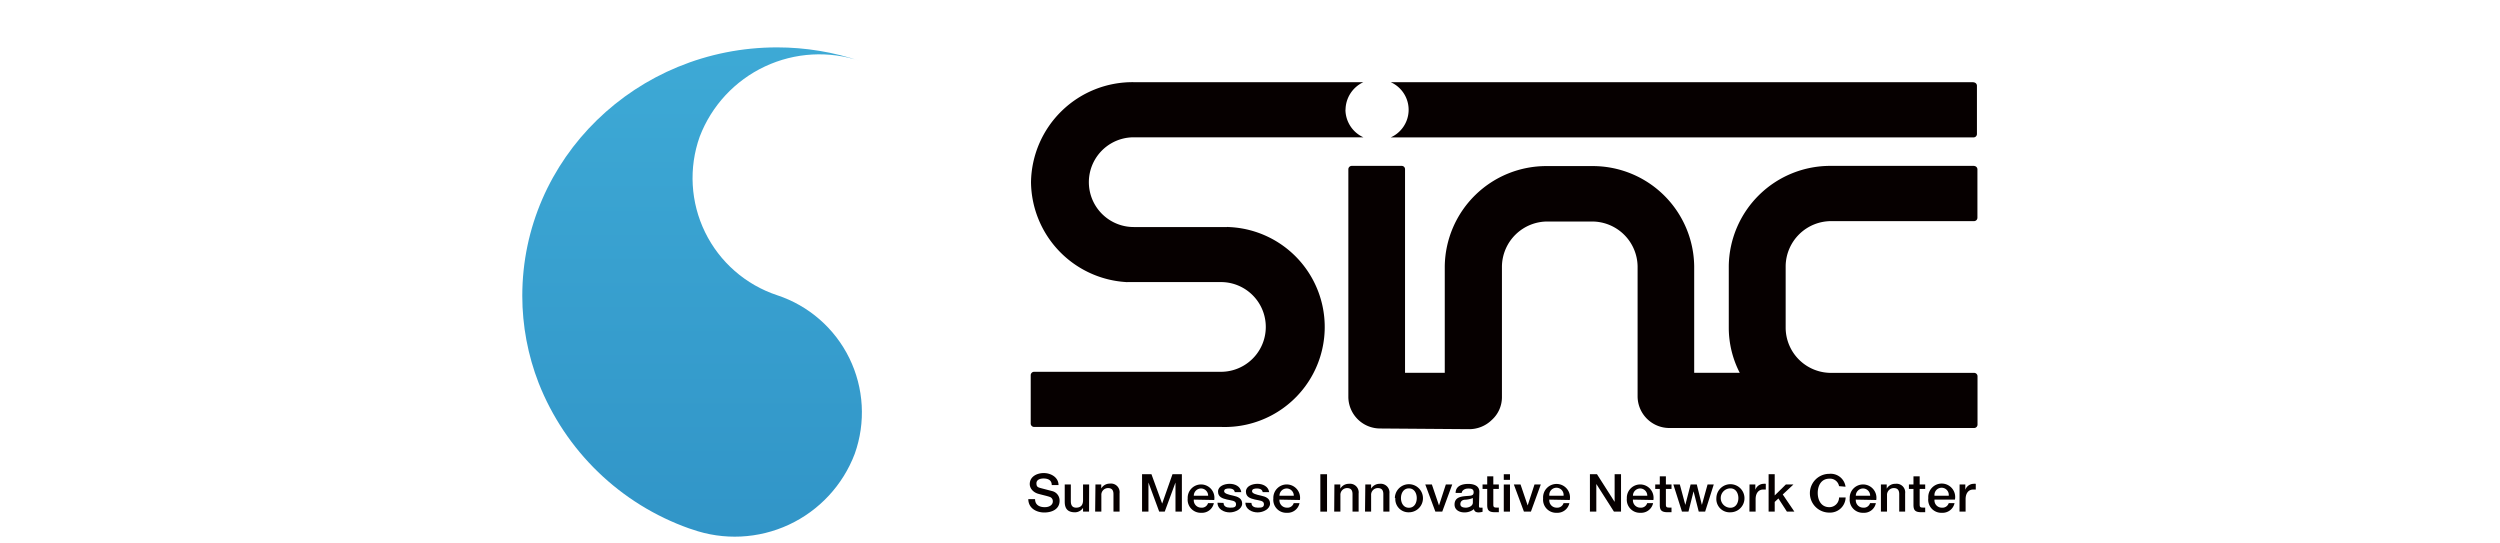 <svg xmlns="http://www.w3.org/2000/svg" xmlns:xlink="http://www.w3.org/1999/xlink" width="258" height="56" viewBox="0 0 258 56"><defs><style>.a{fill:none;}.b{fill:#060000;}.c{clip-path:url(#a);}.d{fill:url(#b);}</style><clipPath id="a"><path class="a" d="M53.9,30.53a24.88,24.88,0,0,0,1.69,9,26.06,26.06,0,0,0,15.52,15l.31.1a13.24,13.24,0,0,0,16.79-7.8,12.73,12.73,0,0,0-8-16.36,12.74,12.74,0,0,1-8-16.37A13.22,13.22,0,0,1,88.81,6.31,26.85,26.85,0,0,0,80.2,4.89c-14.52,0-26.3,11.47-26.3,25.64"/></clipPath><linearGradient id="b" x1="4218.15" y1="1591.27" x2="4219.7" y2="1591.27" gradientTransform="translate(170410.1 -451550.25) rotate(90) scale(107.05)" gradientUnits="userSpaceOnUse"><stop offset="0" stop-color="#3eaad6"/><stop offset="1" stop-color="#1567a8"/></linearGradient></defs><path class="b" d="M203.75,17.12H189a10.47,10.47,0,0,0-10.59,10.33v6.38a10.16,10.16,0,0,0,1.13,4.64h-4.7v-11a10.47,10.47,0,0,0-10.59-10.33h-4.55a10.48,10.48,0,0,0-10.6,10.33v11l-4.1,0v-21a.34.34,0,0,0-.35-.35h-5.15a.35.35,0,0,0-.35.35V41a3.28,3.28,0,0,0,3.29,3.22l9.18.07h0a3.32,3.32,0,0,0,2.32-.94A3.16,3.16,0,0,0,155,41V27.49a4.7,4.7,0,0,1,4.75-4.63h4.55A4.7,4.7,0,0,1,169,27.49V40.94a3.28,3.28,0,0,0,3.31,3.23h31.42a.35.35,0,0,0,.35-.35v-5a.35.35,0,0,0-.35-.34H189.11l-.08,0a4.68,4.68,0,0,1-4.75-4.62V27.45A4.7,4.7,0,0,1,189,22.82h14.72a.35.35,0,0,0,.35-.34v-5a.35.35,0,0,0-.35-.35"/><path class="b" d="M138.86,11.33a3.17,3.17,0,0,1,1.84-2.85H117a10.48,10.48,0,0,0-10.6,10.33,10.45,10.45,0,0,0,9.82,10.3.32.32,0,0,0,.14,0H126a4.63,4.63,0,1,1,0,9.26H106.72a.35.35,0,0,0-.35.35v5a.35.35,0,0,0,.35.34H126a10.32,10.32,0,0,0,.78-20.63.32.32,0,0,0-.14,0H117a4.63,4.63,0,1,1,0-9.26h23.7a3.16,3.16,0,0,1-1.85-2.85"/><path class="b" d="M203.67,8.48H143.52a3.12,3.12,0,0,1,0,5.7h60.15a.35.35,0,0,0,.35-.34v-5a.35.35,0,0,0-.35-.34"/><path class="b" d="M106.82,51.51c0,.6.45.83,1,.83s.83-.29.83-.58a.46.46,0,0,0-.32-.48c-.28-.1-.64-.17-1.18-.32s-.88-.58-.88-1c0-.77.73-1.14,1.45-1.14s1.52.43,1.52,1.24h-.7c0-.5-.37-.68-.85-.68-.32,0-.73.11-.73.5s.19.42.47.5l1.15.3a1,1,0,0,1,.77,1c0,.87-.79,1.21-1.58,1.21s-1.64-.42-1.65-1.38Z"/><path class="b" d="M112.39,52.8h-.62v-.39h0a1,1,0,0,1-.82.46c-.75,0-1.07-.36-1.07-1.09V50h.63v1.72c0,.49.21.67.55.67.53,0,.71-.33.71-.76V50h.63Z"/><path class="b" d="M113.05,50h.6v.41l0,0a1,1,0,0,1,.89-.5.89.89,0,0,1,1,1V52.8h-.63V51c0-.44-.19-.63-.56-.63a.69.69,0,0,0-.69.74V52.8h-.64Z"/><polygon class="b" points="117.86 48.94 118.83 48.94 119.93 51.96 119.94 51.96 121 48.94 121.97 48.94 121.97 52.8 121.31 52.8 121.31 49.82 121.3 49.82 120.2 52.8 119.63 52.8 118.53 49.82 118.52 49.82 118.52 52.8 117.86 52.8 117.86 48.94"/><path class="b" d="M124.68,51.16a.74.74,0,0,0-.72-.75.75.75,0,0,0-.76.75Zm-1.48.4a.76.76,0,0,0,.77.83.66.66,0,0,0,.7-.47h.6a1.25,1.25,0,0,1-1.3,1,1.35,1.35,0,0,1-1.4-1.48,1.38,1.38,0,1,1,2.74.16Z"/><path class="b" d="M126.27,51.9c0,.36.31.49.65.49s.65,0,.64-.37-.48-.36-.94-.47-.92-.25-.92-.82.67-.8,1.2-.8,1.12.24,1.2.86h-.67c-.05-.29-.3-.38-.58-.38s-.52.05-.52.29.47.35.93.45.93.27.93.82-.69.91-1.28.91-1.26-.32-1.27-1Z"/><path class="b" d="M129.15,51.9c0,.36.31.49.65.49s.65,0,.64-.37-.48-.36-.94-.47-.92-.25-.92-.82.67-.8,1.19-.8,1.12.24,1.21.86h-.67c-.05-.29-.3-.38-.58-.38s-.52.05-.52.29.47.35.93.45.93.27.93.82-.69.91-1.28.91-1.26-.32-1.27-1Z"/><path class="b" d="M133.52,51.16a.74.74,0,0,0-.72-.75.75.75,0,0,0-.76.75Zm-1.48.4a.76.76,0,0,0,.77.83.66.66,0,0,0,.7-.47h.6a1.25,1.25,0,0,1-1.3,1,1.34,1.34,0,0,1-1.4-1.48,1.38,1.38,0,1,1,2.74.16Z"/><rect class="b" x="136.26" y="48.94" width="0.69" height="3.86"/><path class="b" d="M137.71,50h.61v.43a1,1,0,0,1,.89-.5.89.89,0,0,1,1,1V52.8h-.63V51c0-.44-.19-.63-.56-.63a.69.69,0,0,0-.69.74V52.8h-.64Z"/><path class="b" d="M140.9,50h.6v.43a1,1,0,0,1,.89-.5.9.9,0,0,1,1,1V52.8h-.63V51c0-.44-.19-.63-.57-.63a.69.69,0,0,0-.69.74V52.8h-.63Z"/><path class="b" d="M146.21,51.4c0-.48-.25-1-.81-1s-.82.51-.82,1,.25,1,.82,1,.81-.51.81-1m-2.26,0a1.45,1.45,0,1,1,1.45,1.47A1.36,1.36,0,0,1,144,51.4"/><polygon class="b" points="147.09 50 147.77 50 148.5 52.15 148.51 52.15 149.21 50 149.87 50 148.84 52.8 148.13 52.8 147.09 50"/><path class="b" d="M152,51.4a2.49,2.49,0,0,1-.78.17c-.27,0-.51.14-.51.46s.35.36.58.36.71-.14.71-.53Zm.63.78c0,.15,0,.21.15.21H153v.43a1.84,1.84,0,0,1-.4.06c-.26,0-.44-.08-.49-.34a1.5,1.5,0,0,1-1,.34c-.51,0-1-.26-1-.81,0-.7.57-.82,1.11-.87s.86,0,.86-.4-.34-.38-.6-.38-.6.15-.63.45h-.63c0-.72.67-.93,1.3-.93s1.15.22,1.15.81Z"/><path class="b" d="M153,50h.48v-.84h.63V50h.57v.46h-.57V52c0,.25,0,.38.31.38a1.14,1.14,0,0,0,.26,0v.48c-.13,0-.27,0-.41,0-.66,0-.78-.25-.79-.72V50.46H153Z"/><path class="b" d="M155.19,52.8h.64V50h-.64Zm0-3.28h.64v-.58h-.64Z"/><polygon class="b" points="156.23 50 156.92 50 157.65 52.15 157.66 52.15 158.36 50 159.01 50 157.99 52.8 157.27 52.8 156.23 50"/><path class="b" d="M161.36,51.16a.74.74,0,1,0-1.47,0Zm-1.47.4a.75.75,0,0,0,.77.83.67.67,0,0,0,.7-.47h.6a1.26,1.26,0,0,1-1.3,1,1.35,1.35,0,0,1-1.41-1.48,1.39,1.39,0,1,1,2.75.16Z"/><polygon class="b" points="164.08 48.94 164.81 48.94 166.62 51.78 166.63 51.78 166.63 48.94 167.29 48.94 167.29 52.8 166.56 52.8 164.75 49.96 164.74 49.96 164.74 52.8 164.08 52.8 164.08 48.94"/><path class="b" d="M170,51.16a.74.74,0,0,0-.72-.75.75.75,0,0,0-.76.75Zm-1.48.4a.76.76,0,0,0,.78.83.66.66,0,0,0,.69-.47h.61a1.26,1.26,0,0,1-1.3,1,1.35,1.35,0,0,1-1.41-1.48,1.38,1.38,0,1,1,2.74.16Z"/><path class="b" d="M170.82,50h.47v-.84h.63V50h.58v.46h-.58V52c0,.25,0,.38.31.38a1.23,1.23,0,0,0,.27,0v.48l-.41,0c-.66,0-.79-.25-.8-.72V50.46h-.47Z"/><polygon class="b" points="172.69 50 173.36 50 173.92 52.09 173.93 52.09 174.47 50 175.11 50 175.63 52.09 175.64 52.09 176.22 50 176.86 50 175.97 52.8 175.31 52.8 174.78 50.72 174.77 50.72 174.25 52.8 173.58 52.8 172.69 50"/><path class="b" d="M179.4,51.4c0-.48-.25-1-.82-1a1,1,0,0,0,0,2c.57,0,.82-.51.82-1m-2.27,0a1.45,1.45,0,1,1,1.45,1.47,1.37,1.37,0,0,1-1.45-1.47"/><path class="b" d="M180.55,50h.6v.55h0a.92.92,0,0,1,.84-.62,1.1,1.1,0,0,1,.24,0v.59l-.28,0c-.43,0-.77.34-.77,1V52.8h-.64Z"/><polygon class="b" points="182.52 48.94 183.15 48.94 183.15 51.13 184.3 50 185.08 50 183.98 51.03 185.18 52.8 184.41 52.8 183.53 51.44 183.15 51.8 183.15 52.8 182.52 52.8 182.52 48.94"/><path class="b" d="M189.79,50.17a.94.94,0,0,0-1-.77c-.85,0-1.2.73-1.2,1.47s.35,1.47,1.2,1.47a1,1,0,0,0,1-1h.68a1.61,1.61,0,0,1-1.69,1.56,2,2,0,0,1,0-4,1.54,1.54,0,0,1,1.68,1.33Z"/><path class="b" d="M193,51.16a.74.74,0,0,0-.72-.75.75.75,0,0,0-.76.75Zm-1.48.4a.76.76,0,0,0,.77.83.66.66,0,0,0,.7-.47h.6a1.24,1.24,0,0,1-1.3,1,1.35,1.35,0,0,1-1.4-1.48,1.38,1.38,0,1,1,2.74.16Z"/><path class="b" d="M194.11,50h.6v.43a1,1,0,0,1,.9-.5.89.89,0,0,1,1,1V52.8H196V51c0-.44-.19-.63-.56-.63a.7.7,0,0,0-.7.74V52.8h-.63Z"/><path class="b" d="M197,50h.47v-.84h.64V50h.57v.46h-.57V52c0,.25,0,.38.3.38a1.23,1.23,0,0,0,.27,0v.48l-.41,0c-.66,0-.79-.25-.8-.72V50.46H197Z"/><path class="b" d="M201.11,51.16a.74.74,0,1,0-1.47,0Zm-1.47.4a.75.75,0,0,0,.77.83.67.67,0,0,0,.7-.47h.6a1.26,1.26,0,0,1-1.3,1A1.35,1.35,0,0,1,199,51.4a1.39,1.39,0,1,1,2.75.16Z"/><path class="b" d="M202.23,50h.59v.55h0a.92.92,0,0,1,.84-.62,1.1,1.1,0,0,1,.24,0v.59l-.27,0c-.44,0-.78.34-.78,1V52.8h-.63Z"/><g class="c"><rect class="d" x="53.9" y="4.06" width="36.73" height="53"/></g></svg>